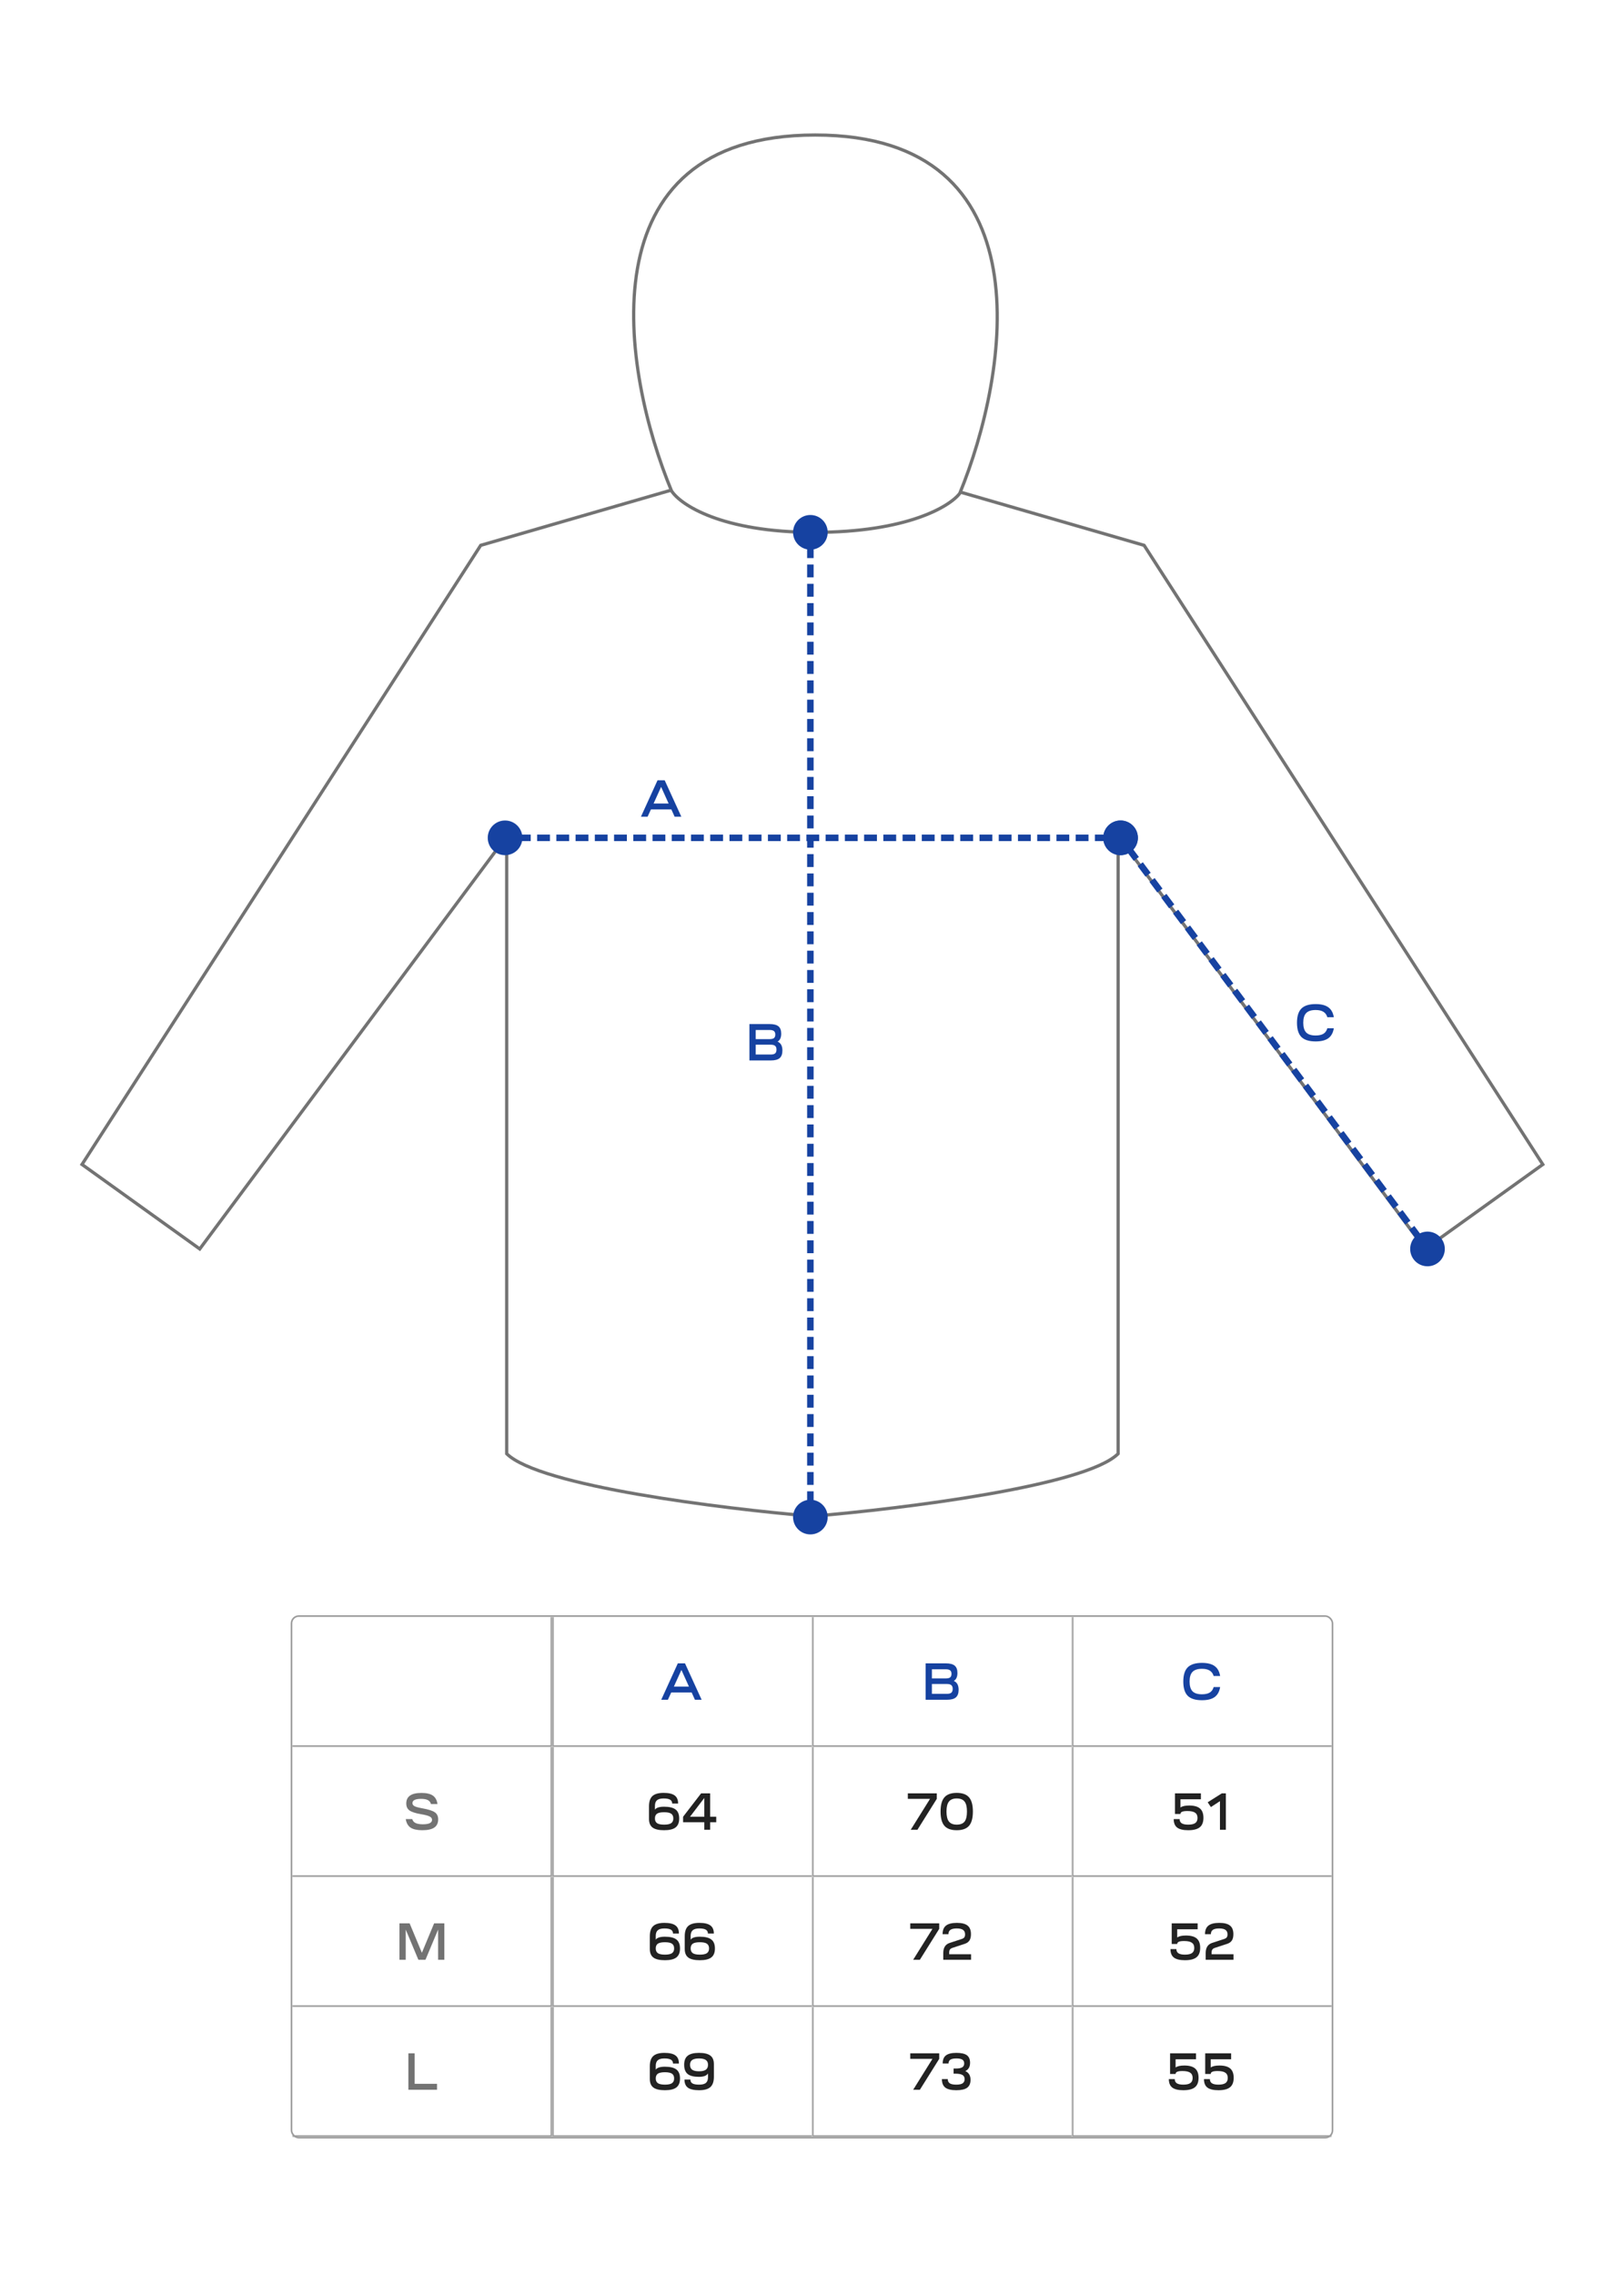<?xml version="1.0" encoding="UTF-8"?> <svg xmlns="http://www.w3.org/2000/svg" width="1000" height="1400" viewBox="0 0 1000 1400" fill="none"><rect width="1000" height="1400" fill="white"></rect><rect x="179.5" y="994.5" width="641" height="321" rx="4.5" stroke="#9D9D9D"></rect><mask id="path-2-inside-1_1486_1249" fill="white"><path d="M180 995H340V1075H180V995Z"></path></mask><path d="M340 1075V1076H341V1075H340ZM340 995H339V1075H340H341V995H340ZM340 1075V1074H180V1075V1076H340V1075Z" fill="#9D9D9D" mask="url(#path-2-inside-1_1486_1249)"></path><mask id="path-4-inside-2_1486_1249" fill="white"><path d="M340 995H500V1075H340V995Z"></path></mask><path d="M340 1075H339V1076H340V1075ZM500 1075V1074H340V1075V1076H500V1075ZM340 1075H341V995H340H339V1075H340Z" fill="#9D9D9D" mask="url(#path-4-inside-2_1486_1249)"></path><path d="M407.172 1046L417.38 1023.6H421.796L432.036 1046H427.908L425.892 1041.52H413.316L411.268 1046H407.172ZM419.588 1027.66L414.948 1037.9H424.228L419.588 1027.66Z" fill="#1642A1"></path><mask id="path-7-inside-3_1486_1249" fill="white"><path d="M500 995H660V1075H500V995Z"></path></mask><path d="M500 1075H499V1076H500V1075ZM660 1075V1074H500V1075V1076H660V1075ZM500 1075H501V995H500H499V1075H500Z" fill="#9D9D9D" mask="url(#path-7-inside-3_1486_1249)"></path><path d="M569.964 1046V1023.6H582.412C584.908 1023.6 586.721 1024.07 587.852 1025.01C588.983 1025.95 589.548 1027.45 589.548 1029.52C589.548 1031.91 588.801 1033.54 587.308 1034.42C589.292 1035.25 590.284 1037.06 590.284 1039.86C590.284 1042.01 589.719 1043.58 588.588 1044.56C587.457 1045.52 585.644 1046 583.148 1046H569.964ZM573.836 1042.35H583.148C584.364 1042.35 585.249 1042.12 585.804 1041.65C586.359 1041.16 586.636 1040.38 586.636 1039.31C586.636 1038.27 586.359 1037.51 585.804 1037.04C585.249 1036.55 584.364 1036.3 583.148 1036.3H573.836V1042.35ZM573.836 1032.88H582.284C583.607 1032.88 584.535 1032.67 585.068 1032.24C585.623 1031.79 585.9 1031.07 585.9 1030.06C585.9 1029.08 585.623 1028.37 585.068 1027.92C584.513 1027.47 583.628 1027.25 582.412 1027.25H573.836V1032.88Z" fill="#1642A1"></path><mask id="path-10-inside-4_1486_1249" fill="white"><path d="M660 995H820V1075H660V995Z"></path></mask><path d="M660 1075H659V1076H660V1075ZM820 1075V1074H660V1075V1076H820V1075ZM660 1075H661V995H660H659V1075H660Z" fill="#9D9D9D" mask="url(#path-10-inside-4_1486_1249)"></path><path d="M731.352 1043.57C729.539 1041.73 728.632 1038.81 728.632 1034.8C728.632 1030.79 729.539 1027.88 731.352 1026.06C733.187 1024.23 736.109 1023.31 740.12 1023.31C743.512 1023.31 746.104 1023.96 747.896 1025.26C749.709 1026.54 750.851 1028.58 751.32 1031.38H747.32C746.872 1029.86 746.061 1028.75 744.888 1028.05C743.736 1027.32 742.147 1026.96 740.12 1026.96C737.453 1026.96 735.512 1027.59 734.296 1028.85C733.101 1030.09 732.504 1032.07 732.504 1034.8C732.504 1037.53 733.101 1039.53 734.296 1040.78C735.512 1042.02 737.453 1042.64 740.12 1042.64C742.147 1042.64 743.747 1042.29 744.92 1041.58C746.093 1040.86 746.893 1039.73 747.32 1038.19H751.32C750.851 1041.01 749.709 1043.07 747.896 1044.37C746.104 1045.65 743.512 1046.29 740.12 1046.29C736.109 1046.29 733.187 1045.38 731.352 1043.57Z" fill="#1642A1"></path><mask id="path-13-inside-5_1486_1249" fill="white"><path d="M180 1075H340V1155H180V1075Z"></path></mask><path d="M340 1155V1156H341V1155H340ZM340 1075H339V1155H340H341V1075H340ZM340 1155V1154H180V1155V1156H340V1155Z" fill="#9D9D9D" mask="url(#path-13-inside-5_1486_1249)"></path><path d="M249.844 1119.44H253.844C254.164 1120.55 254.847 1121.36 255.892 1121.87C256.937 1122.38 258.441 1122.64 260.404 1122.64C264.159 1122.64 266.036 1121.72 266.036 1119.89C266.036 1119.01 265.545 1118.33 264.564 1117.84C263.583 1117.33 261.876 1116.87 259.444 1116.46C255.924 1115.87 253.492 1115.09 252.148 1114.13C250.825 1113.17 250.164 1111.74 250.164 1109.84C250.164 1107.66 250.932 1106.04 252.468 1104.98C254.004 1103.89 256.361 1103.34 259.54 1103.34C262.612 1103.34 264.927 1103.88 266.484 1104.94C268.063 1106.01 269.033 1107.76 269.396 1110.19H265.364C265.087 1109.08 264.457 1108.27 263.476 1107.76C262.516 1107.25 261.119 1106.99 259.284 1106.99C255.743 1106.99 253.972 1107.87 253.972 1109.62C253.972 1110.43 254.42 1111.07 255.316 1111.54C256.212 1111.98 257.812 1112.41 260.116 1112.82C263.807 1113.48 266.345 1114.29 267.732 1115.25C269.119 1116.21 269.812 1117.66 269.812 1119.6C269.812 1121.86 269.012 1123.55 267.412 1124.66C265.812 1125.74 263.348 1126.29 260.02 1126.29C256.841 1126.29 254.441 1125.75 252.82 1124.69C251.22 1123.6 250.228 1121.85 249.844 1119.44Z" fill="#737373"></path><mask id="path-16-inside-6_1486_1249" fill="white"><path d="M340 1075H500V1155H340V1075Z"></path></mask><path d="M340 1155H339V1156H340V1155ZM500 1155V1154H340V1155V1156H500V1155ZM340 1155H341V1075H340H339V1155H340Z" fill="#9D9D9D" mask="url(#path-16-inside-6_1486_1249)"></path><path d="M399.632 1119.38V1111.54C399.632 1108.66 400.336 1106.57 401.744 1105.26C403.173 1103.96 405.456 1103.31 408.592 1103.31C411.728 1103.31 414 1103.83 415.408 1104.88C416.837 1105.9 417.552 1107.57 417.552 1109.87H413.904C413.904 1108.78 413.477 1107.99 412.624 1107.5C411.792 1106.99 410.448 1106.74 408.592 1106.74C406.736 1106.74 405.381 1107.11 404.528 1107.86C403.696 1108.58 403.28 1109.75 403.28 1111.38V1113.62C404.133 1112.42 406.011 1111.82 408.912 1111.82C412.176 1111.82 414.544 1112.4 416.016 1113.55C417.488 1114.68 418.224 1116.52 418.224 1119.06C418.224 1121.57 417.488 1123.41 416.016 1124.56C414.544 1125.71 412.187 1126.29 408.944 1126.29C405.68 1126.29 403.312 1125.74 401.84 1124.66C400.368 1123.55 399.632 1121.79 399.632 1119.38ZM403.28 1119.06C403.28 1120.38 403.728 1121.35 404.624 1121.97C405.52 1122.57 406.96 1122.86 408.944 1122.86C410.928 1122.86 412.368 1122.57 413.264 1121.97C414.16 1121.35 414.608 1120.38 414.608 1119.06C414.608 1117.69 414.16 1116.71 413.264 1116.11C412.368 1115.51 410.928 1115.22 408.944 1115.22C406.939 1115.22 405.488 1115.51 404.592 1116.11C403.717 1116.71 403.28 1117.69 403.28 1119.06ZM441.036 1121.39H437.292V1126H433.676V1121.39H420.62V1118L431.724 1103.6H437.292V1118H441.036V1121.39ZM424.876 1118H433.676V1106.45L424.876 1118Z" fill="#222222"></path><mask id="path-19-inside-7_1486_1249" fill="white"><path d="M500 1075H660V1155H500V1075Z"></path></mask><path d="M500 1155H499V1156H500V1155ZM660 1155V1154H500V1155V1156H660V1155ZM500 1155H501V1075H500H499V1155H500Z" fill="#9D9D9D" mask="url(#path-19-inside-7_1486_1249)"></path><path d="M559.012 1106.99V1103.6H576.836V1106.99L564.932 1126H560.804L572.676 1106.99H559.012ZM581.531 1106.06C583.11 1104.23 585.638 1103.31 589.115 1103.31C592.593 1103.31 595.121 1104.23 596.699 1106.06C598.278 1107.88 599.067 1110.79 599.067 1114.8C599.067 1118.81 598.278 1121.73 596.699 1123.57C595.121 1125.38 592.593 1126.29 589.115 1126.29C585.638 1126.29 583.11 1125.38 581.531 1123.57C579.953 1121.73 579.163 1118.81 579.163 1114.8C579.163 1110.79 579.953 1107.88 581.531 1106.06ZM584.315 1108.66C583.313 1109.94 582.811 1111.98 582.811 1114.8C582.811 1117.62 583.313 1119.66 584.315 1120.94C585.339 1122.22 586.939 1122.86 589.115 1122.86C591.355 1122.86 592.966 1122.23 593.947 1120.98C594.929 1119.7 595.419 1117.64 595.419 1114.8C595.419 1111.96 594.929 1109.91 593.947 1108.66C592.966 1107.38 591.355 1106.74 589.115 1106.74C586.939 1106.74 585.339 1107.38 584.315 1108.66Z" fill="#222222"></path><mask id="path-22-inside-8_1486_1249" fill="white"><path d="M660 1075H820V1155H660V1075Z"></path></mask><path d="M660 1155H659V1156H660V1155ZM820 1155V1154H660V1155V1156H820V1155ZM660 1155H661V1075H660H659V1155H660Z" fill="#9D9D9D" mask="url(#path-22-inside-8_1486_1249)"></path><path d="M722.728 1119.44H726.376C726.376 1120.61 726.803 1121.48 727.656 1122.03C728.531 1122.59 729.864 1122.86 731.656 1122.86C733.64 1122.86 735.091 1122.53 736.008 1121.87C736.925 1121.21 737.384 1120.17 737.384 1118.74C737.384 1117.24 736.883 1116.17 735.88 1115.5C734.899 1114.82 733.299 1114.48 731.08 1114.48C729.629 1114.48 728.563 1114.63 727.88 1114.93C727.219 1115.21 726.888 1115.66 726.888 1116.3H723.496V1103.6H739.464V1107.25H726.888V1112.3C727.976 1111.49 729.768 1111.09 732.264 1111.09C735.272 1111.09 737.48 1111.7 738.888 1112.91C740.317 1114.13 741.032 1116.04 741.032 1118.64C741.032 1121.31 740.285 1123.25 738.792 1124.46C737.299 1125.68 734.92 1126.29 731.656 1126.29C728.541 1126.29 726.269 1125.74 724.84 1124.66C723.432 1123.57 722.728 1121.83 722.728 1119.44ZM743.649 1109.1L752.353 1103.6H754.849V1126H751.201V1108.4L745.633 1112.05L743.649 1109.1Z" fill="#222222"></path><mask id="path-25-inside-9_1486_1249" fill="white"><path d="M180 1155H340V1235H180V1155Z"></path></mask><path d="M340 1235V1236H341V1235H340ZM340 1155H339V1235H340H341V1155H340ZM340 1235V1234H180V1235V1236H340V1235Z" fill="#9D9D9D" mask="url(#path-25-inside-9_1486_1249)"></path><path d="M245.964 1206V1183.6H252.236L259.788 1201.71L267.308 1183.6H273.612V1206H269.772V1187.44L261.996 1206H257.612L249.836 1187.44V1206H245.964Z" fill="#737373"></path><mask id="path-28-inside-10_1486_1249" fill="white"><path d="M340 1155H500V1235H340V1155Z"></path></mask><path d="M340 1235H339V1236H340V1235ZM500 1235V1234H340V1235V1236H500V1235ZM340 1235H341V1155H340H339V1235H340Z" fill="#9D9D9D" mask="url(#path-28-inside-10_1486_1249)"></path><path d="M400.132 1199.38V1191.54C400.132 1188.66 400.836 1186.57 402.244 1185.26C403.673 1183.96 405.956 1183.31 409.092 1183.31C412.228 1183.31 414.5 1183.83 415.908 1184.88C417.337 1185.9 418.052 1187.57 418.052 1189.87H414.404C414.404 1188.78 413.977 1187.99 413.124 1187.5C412.292 1186.99 410.948 1186.74 409.092 1186.74C407.236 1186.74 405.881 1187.11 405.028 1187.86C404.196 1188.58 403.78 1189.75 403.78 1191.38V1193.62C404.633 1192.42 406.511 1191.82 409.412 1191.82C412.676 1191.82 415.044 1192.4 416.516 1193.55C417.988 1194.68 418.724 1196.52 418.724 1199.06C418.724 1201.57 417.988 1203.41 416.516 1204.56C415.044 1205.71 412.687 1206.29 409.444 1206.29C406.18 1206.29 403.812 1205.74 402.34 1204.66C400.868 1203.55 400.132 1201.79 400.132 1199.38ZM403.78 1199.06C403.78 1200.38 404.228 1201.35 405.124 1201.97C406.02 1202.57 407.46 1202.86 409.444 1202.86C411.428 1202.86 412.868 1202.57 413.764 1201.97C414.66 1201.35 415.108 1200.38 415.108 1199.06C415.108 1197.69 414.66 1196.71 413.764 1196.11C412.868 1195.51 411.428 1195.22 409.444 1195.22C407.439 1195.22 405.988 1195.51 405.092 1196.11C404.217 1196.71 403.78 1197.69 403.78 1199.06ZM421.632 1199.38V1191.54C421.632 1188.66 422.336 1186.57 423.744 1185.26C425.173 1183.96 427.456 1183.31 430.592 1183.31C433.728 1183.31 436 1183.83 437.408 1184.88C438.837 1185.9 439.552 1187.57 439.552 1189.87H435.904C435.904 1188.78 435.477 1187.99 434.624 1187.5C433.792 1186.99 432.448 1186.74 430.592 1186.74C428.736 1186.74 427.381 1187.11 426.528 1187.86C425.696 1188.58 425.28 1189.75 425.28 1191.38V1193.62C426.133 1192.42 428.011 1191.82 430.912 1191.82C434.176 1191.82 436.544 1192.4 438.016 1193.55C439.488 1194.68 440.224 1196.52 440.224 1199.06C440.224 1201.57 439.488 1203.41 438.016 1204.56C436.544 1205.71 434.187 1206.29 430.944 1206.29C427.68 1206.29 425.312 1205.74 423.84 1204.66C422.368 1203.55 421.632 1201.79 421.632 1199.38ZM425.28 1199.06C425.28 1200.38 425.728 1201.35 426.624 1201.97C427.52 1202.57 428.96 1202.86 430.944 1202.86C432.928 1202.86 434.368 1202.57 435.264 1201.97C436.16 1201.35 436.608 1200.38 436.608 1199.06C436.608 1197.69 436.16 1196.71 435.264 1196.11C434.368 1195.51 432.928 1195.22 430.944 1195.22C428.939 1195.22 427.488 1195.51 426.592 1196.11C425.717 1196.71 425.28 1197.69 425.28 1199.06Z" fill="#222222"></path><mask id="path-31-inside-11_1486_1249" fill="white"><path d="M500 1155H660V1235H500V1155Z"></path></mask><path d="M500 1235H499V1236H500V1235ZM660 1235V1234H500V1235V1236H660V1235ZM500 1235H501V1155H500H499V1235H500Z" fill="#9D9D9D" mask="url(#path-31-inside-11_1486_1249)"></path><path d="M560.512 1186.99V1183.6H578.336V1186.99L566.432 1206H562.304L574.176 1186.99H560.512ZM584.023 1190.26H580.407C580.407 1187.85 581.111 1186.09 582.519 1184.98C583.927 1183.87 586.157 1183.31 589.207 1183.31C592.237 1183.31 594.434 1183.87 595.799 1184.98C597.186 1186.06 597.879 1187.83 597.879 1190.29C597.879 1191.91 597.57 1193.2 596.951 1194.16C596.333 1195.1 595.341 1195.79 593.975 1196.24L586.455 1198.7C585.751 1198.94 585.239 1199.28 584.919 1199.73C584.621 1200.15 584.471 1200.75 584.471 1201.52V1202.61H597.943V1206H580.823V1201.87C580.823 1198.57 582.157 1196.49 584.823 1195.63L592.343 1193.17C593.026 1192.93 593.517 1192.6 593.815 1192.18C594.114 1191.75 594.263 1191.15 594.263 1190.38C594.263 1189.13 593.847 1188.21 593.015 1187.63C592.205 1187.03 590.903 1186.74 589.111 1186.74C587.362 1186.74 586.071 1187.02 585.239 1187.6C584.429 1188.15 584.023 1189.04 584.023 1190.26Z" fill="#222222"></path><mask id="path-34-inside-12_1486_1249" fill="white"><path d="M660 1155H820V1235H660V1155Z"></path></mask><path d="M660 1235H659V1236H660V1235ZM820 1235V1234H660V1235V1236H820V1235ZM660 1235H661V1155H660H659V1235H660Z" fill="#9D9D9D" mask="url(#path-34-inside-12_1486_1249)"></path><path d="M720.728 1199.44H724.376C724.376 1200.61 724.803 1201.48 725.656 1202.03C726.531 1202.59 727.864 1202.86 729.656 1202.86C731.64 1202.86 733.091 1202.53 734.008 1201.87C734.925 1201.21 735.384 1200.17 735.384 1198.74C735.384 1197.24 734.883 1196.17 733.88 1195.5C732.899 1194.82 731.299 1194.48 729.08 1194.48C727.629 1194.48 726.563 1194.63 725.88 1194.93C725.219 1195.21 724.888 1195.66 724.888 1196.3H721.496V1183.6H737.464V1187.25H724.888V1192.3C725.976 1191.49 727.768 1191.09 730.264 1191.09C733.272 1191.09 735.48 1191.7 736.888 1192.91C738.317 1194.13 739.032 1196.04 739.032 1198.64C739.032 1201.31 738.285 1203.25 736.792 1204.46C735.299 1205.68 732.92 1206.29 729.656 1206.29C726.541 1206.29 724.269 1205.74 722.84 1204.66C721.432 1203.57 720.728 1201.83 720.728 1199.44ZM745.617 1190.26H742.001C742.001 1187.85 742.705 1186.09 744.113 1184.98C745.521 1183.87 747.75 1183.31 750.801 1183.31C753.83 1183.31 756.028 1183.87 757.393 1184.98C758.78 1186.06 759.473 1187.83 759.473 1190.29C759.473 1191.91 759.164 1193.2 758.545 1194.16C757.926 1195.1 756.934 1195.79 755.569 1196.24L748.049 1198.7C747.345 1198.94 746.833 1199.28 746.513 1199.73C746.214 1200.15 746.065 1200.75 746.065 1201.52V1202.61H759.537V1206H742.417V1201.87C742.417 1198.57 743.75 1196.49 746.417 1195.63L753.937 1193.17C754.62 1192.93 755.11 1192.6 755.409 1192.18C755.708 1191.75 755.857 1191.15 755.857 1190.38C755.857 1189.13 755.441 1188.21 754.609 1187.63C753.798 1187.03 752.497 1186.74 750.705 1186.74C748.956 1186.74 747.665 1187.02 746.833 1187.6C746.022 1188.15 745.617 1189.04 745.617 1190.26Z" fill="#222222"></path><mask id="path-37-inside-13_1486_1249" fill="white"><path d="M180 1235H340V1315H180V1235Z"></path></mask><path d="M340 1315V1316H341V1315H340ZM340 1235H339V1315H340H341V1235H340ZM340 1315V1314H180V1315V1316H340V1315Z" fill="#9D9D9D" mask="url(#path-37-inside-13_1486_1249)"></path><path d="M251.464 1286V1263.6H255.336V1282.35H269.096V1286H251.464Z" fill="#737373"></path><mask id="path-40-inside-14_1486_1249" fill="white"><path d="M340 1235H500V1315H340V1235Z"></path></mask><path d="M340 1315H339V1316H340V1315ZM500 1315V1314H340V1315V1316H500V1315ZM340 1315H341V1235H340H339V1315H340Z" fill="#9D9D9D" mask="url(#path-40-inside-14_1486_1249)"></path><path d="M400.132 1279.38V1271.54C400.132 1268.66 400.836 1266.57 402.244 1265.26C403.673 1263.96 405.956 1263.31 409.092 1263.31C412.228 1263.31 414.5 1263.83 415.908 1264.88C417.337 1265.9 418.052 1267.57 418.052 1269.87H414.404C414.404 1268.78 413.977 1267.99 413.124 1267.5C412.292 1266.99 410.948 1266.74 409.092 1266.74C407.236 1266.74 405.881 1267.11 405.028 1267.86C404.196 1268.58 403.78 1269.75 403.78 1271.38V1273.62C404.633 1272.42 406.511 1271.82 409.412 1271.82C412.676 1271.82 415.044 1272.4 416.516 1273.55C417.988 1274.68 418.724 1276.52 418.724 1279.06C418.724 1281.57 417.988 1283.41 416.516 1284.56C415.044 1285.71 412.687 1286.29 409.444 1286.29C406.18 1286.29 403.812 1285.74 402.34 1284.66C400.868 1283.55 400.132 1281.79 400.132 1279.38ZM403.78 1279.06C403.78 1280.38 404.228 1281.35 405.124 1281.97C406.02 1282.57 407.46 1282.86 409.444 1282.86C411.428 1282.86 412.868 1282.57 413.764 1281.97C414.66 1281.35 415.108 1280.38 415.108 1279.06C415.108 1277.69 414.66 1276.71 413.764 1276.11C412.868 1275.51 411.428 1275.22 409.444 1275.22C407.439 1275.22 405.988 1275.51 405.092 1276.11C404.217 1276.71 403.78 1277.69 403.78 1279.06ZM423.456 1265.07C424.907 1263.9 427.232 1263.31 430.432 1263.31C433.632 1263.31 435.957 1263.87 437.408 1264.98C438.859 1266.06 439.584 1267.81 439.584 1270.22V1278.06C439.584 1280.94 438.869 1283.03 437.44 1284.34C436.011 1285.64 433.707 1286.29 430.528 1286.29C427.349 1286.29 425.045 1285.78 423.616 1284.75C422.187 1283.71 421.472 1282.03 421.472 1279.73H425.12C425.12 1280.82 425.547 1281.62 426.4 1282.13C427.275 1282.62 428.651 1282.86 430.528 1282.86C432.448 1282.86 433.835 1282.5 434.688 1281.78C435.541 1281.03 435.968 1279.85 435.968 1278.22V1275.98C435.093 1277.37 433.237 1278.06 430.4 1278.06C427.2 1278.06 424.875 1277.48 423.424 1276.3C421.995 1275.11 421.28 1273.22 421.28 1270.64C421.28 1268.08 422.005 1266.22 423.456 1265.07ZM424.896 1270.64C424.896 1272.03 425.333 1273.04 426.208 1273.68C427.104 1274.32 428.512 1274.64 430.432 1274.64C432.352 1274.64 433.749 1274.32 434.624 1273.68C435.52 1273.04 435.968 1272.03 435.968 1270.64C435.968 1269.3 435.52 1268.31 434.624 1267.7C433.749 1267.06 432.352 1266.74 430.432 1266.74C428.512 1266.74 427.104 1267.06 426.208 1267.7C425.333 1268.31 424.896 1269.3 424.896 1270.64Z" fill="#222222"></path><mask id="path-43-inside-15_1486_1249" fill="white"><path d="M500 1235H660V1315H500V1235Z"></path></mask><path d="M500 1315H499V1316H500V1315ZM660 1315V1314H500V1315V1316H660V1315ZM500 1315H501V1235H500H499V1315H500Z" fill="#9D9D9D" mask="url(#path-43-inside-15_1486_1249)"></path><path d="M560.512 1266.99V1263.6H578.336V1266.99L566.432 1286H562.304L574.176 1266.99H560.512ZM579.991 1279.44H583.607C583.607 1280.63 584.023 1281.51 584.855 1282.06C585.687 1282.6 587.01 1282.86 588.823 1282.86C590.615 1282.86 591.917 1282.6 592.727 1282.06C593.559 1281.51 593.975 1280.65 593.975 1279.47C593.975 1278.28 593.527 1277.42 592.631 1276.91C591.735 1276.38 590.285 1276.11 588.279 1276.11H587.191V1272.94H588.471C590.327 1272.94 591.661 1272.7 592.471 1272.21C593.303 1271.72 593.719 1270.92 593.719 1269.81C593.719 1268.72 593.335 1267.94 592.567 1267.47C591.799 1266.98 590.583 1266.74 588.919 1266.74C587.234 1266.74 586.007 1266.98 585.239 1267.47C584.471 1267.96 584.087 1268.75 584.087 1269.84H580.471C580.471 1267.56 581.133 1265.9 582.455 1264.88C583.799 1263.83 585.954 1263.31 588.919 1263.31C591.885 1263.31 594.029 1263.79 595.351 1264.75C596.674 1265.71 597.335 1267.26 597.335 1269.39C597.335 1271.91 596.354 1273.62 594.391 1274.51C596.546 1275.47 597.623 1277.26 597.623 1279.89C597.623 1282.13 596.919 1283.76 595.511 1284.78C594.125 1285.79 591.895 1286.29 588.823 1286.29C585.73 1286.29 583.479 1285.74 582.071 1284.66C580.685 1283.57 579.991 1281.83 579.991 1279.44Z" fill="#222222"></path><mask id="path-46-inside-16_1486_1249" fill="white"><path d="M660 1235H820V1315H660V1235Z"></path></mask><path d="M660 1315H659V1316H660V1315ZM820 1315V1314H660V1315V1316H820V1315ZM660 1315H661V1235H660H659V1315H660Z" fill="#9D9D9D" mask="url(#path-46-inside-16_1486_1249)"></path><path d="M719.728 1279.44H723.376C723.376 1280.61 723.803 1281.48 724.656 1282.03C725.531 1282.59 726.864 1282.86 728.656 1282.86C730.64 1282.86 732.091 1282.53 733.008 1281.87C733.925 1281.21 734.384 1280.17 734.384 1278.74C734.384 1277.24 733.883 1276.17 732.88 1275.5C731.899 1274.82 730.299 1274.48 728.08 1274.48C726.629 1274.48 725.563 1274.63 724.88 1274.93C724.219 1275.21 723.888 1275.66 723.888 1276.3H720.496V1263.6H736.464V1267.25H723.888V1272.3C724.976 1271.49 726.768 1271.09 729.264 1271.09C732.272 1271.09 734.48 1271.7 735.888 1272.91C737.317 1274.13 738.032 1276.04 738.032 1278.64C738.032 1281.31 737.285 1283.25 735.792 1284.46C734.299 1285.68 731.92 1286.29 728.656 1286.29C725.541 1286.29 723.269 1285.74 721.84 1284.66C720.432 1283.57 719.728 1281.83 719.728 1279.44ZM741.353 1279.44H745.001C745.001 1280.61 745.428 1281.48 746.281 1282.03C747.156 1282.59 748.489 1282.86 750.281 1282.86C752.265 1282.86 753.716 1282.53 754.633 1281.87C755.55 1281.21 756.009 1280.17 756.009 1278.74C756.009 1277.24 755.508 1276.17 754.505 1275.5C753.524 1274.82 751.924 1274.48 749.705 1274.48C748.254 1274.48 747.188 1274.63 746.505 1274.93C745.844 1275.21 745.513 1275.66 745.513 1276.3H742.121V1263.6H758.089V1267.25H745.513V1272.3C746.601 1271.49 748.393 1271.09 750.889 1271.09C753.897 1271.09 756.105 1271.7 757.513 1272.91C758.942 1274.13 759.657 1276.04 759.657 1278.64C759.657 1281.31 758.91 1283.25 757.417 1284.46C755.924 1285.68 753.545 1286.29 750.281 1286.29C747.166 1286.29 744.894 1285.74 743.465 1284.66C742.057 1283.57 741.353 1281.83 741.353 1279.44Z" fill="#222222"></path><path d="M394.672 502.588L404.88 480.188H409.296L419.536 502.588H415.408L413.392 498.108H400.816L398.768 502.588H394.672ZM407.088 484.252L402.448 494.492H411.728L407.088 484.252Z" fill="#1642A1"></path><path d="M461.464 652.588V630.188H473.912C476.408 630.188 478.221 630.657 479.352 631.596C480.483 632.535 481.048 634.039 481.048 636.108C481.048 638.497 480.301 640.129 478.808 641.004C480.792 641.836 481.784 643.649 481.784 646.444C481.784 648.599 481.219 650.167 480.088 651.148C478.957 652.108 477.144 652.588 474.648 652.588H461.464ZM465.336 648.94H474.648C475.864 648.94 476.749 648.705 477.304 648.236C477.859 647.745 478.136 646.967 478.136 645.9C478.136 644.855 477.859 644.097 477.304 643.628C476.749 643.137 475.864 642.892 474.648 642.892H465.336V648.94ZM465.336 639.468H473.784C475.107 639.468 476.035 639.255 476.568 638.828C477.123 638.38 477.4 637.655 477.4 636.652C477.4 635.671 477.123 634.956 476.568 634.508C476.013 634.06 475.128 633.836 473.912 633.836H465.336V639.468Z" fill="#1642A1"></path><path d="M801.352 638.156C799.539 636.321 798.632 633.399 798.632 629.388C798.632 625.377 799.539 622.465 801.352 620.652C803.187 618.817 806.109 617.9 810.12 617.9C813.512 617.9 816.104 618.551 817.896 619.852C819.709 621.132 820.851 623.169 821.32 625.964H817.32C816.872 624.449 816.061 623.34 814.888 622.636C813.736 621.911 812.147 621.548 810.12 621.548C807.453 621.548 805.512 622.177 804.296 623.436C803.101 624.673 802.504 626.657 802.504 629.388C802.504 632.119 803.101 634.113 804.296 635.372C805.512 636.609 807.453 637.228 810.12 637.228C812.147 637.228 813.747 636.876 814.92 636.172C816.093 635.447 816.893 634.316 817.32 632.78H821.32C820.851 635.596 819.709 637.655 817.896 638.956C816.104 640.236 813.512 640.876 810.12 640.876C806.109 640.876 803.187 639.969 801.352 638.156Z" fill="#1642A1"></path><path d="M296 335.588L295.722 334.627L295.362 334.731L295.159 335.046L296 335.588ZM50.5 716.588L49.659 716.046L49.144 716.846L49.917 717.4L50.5 716.588ZM429 297.088L429.762 296.441L429.343 295.947L428.722 296.127L429 297.088ZM500.25 323.588L500.248 324.588L500.252 324.588L500.25 323.588ZM571.5 297.088L571.778 296.127L571.157 295.947L570.738 296.441L571.5 297.088ZM704.5 335.588L705.341 335.046L705.138 334.731L704.778 334.627L704.5 335.588ZM950 716.588L950.583 717.4L951.356 716.846L950.841 716.046L950 716.588ZM877.5 768.588L876.698 769.185L877.284 769.973L878.083 769.4L877.5 768.588ZM688.5 514.588L689.302 513.991L687.5 511.569V514.588H688.5ZM688.5 894.588L689.207 895.295L689.5 895.002V894.588H688.5ZM500.5 933.046L500.417 932.05L499.5 932.126V933.046H500.5ZM500.5 933.088L500.417 934.084L501.5 934.174V933.088H500.5ZM500.25 933.067L500.332 932.071L500.25 932.064L500.168 932.071L500.25 933.067ZM500 933.088H499V934.174L500.083 934.084L500 933.088ZM500 933.046H501V932.126L500.083 932.05L500 933.046ZM312 894.588H311V895.002L311.293 895.295L312 894.588ZM312 514.588H313V511.569L311.198 513.991L312 514.588ZM123 768.588L122.417 769.4L123.216 769.973L123.802 769.185L123 768.588ZM296 335.588L295.159 335.046L49.659 716.046L50.5 716.588L51.341 717.13L296.841 336.13L296 335.588ZM429 297.088L428.722 296.127L295.722 334.627L296 335.588L296.278 336.548L429.278 298.048L429 297.088ZM500.25 323.588L500.252 322.588C461.484 322.513 437.053 305.028 429.762 296.441L429 297.088L428.238 297.735C435.915 306.777 460.905 324.512 500.248 324.588L500.25 323.588ZM500.25 323.588L500.252 324.588C539.595 324.512 564.585 306.777 572.262 297.735L571.5 297.088L570.738 296.441C563.447 305.028 539.016 322.513 500.248 322.588L500.25 323.588ZM571.5 297.088L571.222 298.048L704.222 336.548L704.5 335.588L704.778 334.627L571.778 296.127L571.5 297.088ZM704.5 335.588L703.659 336.13L949.159 717.13L950 716.588L950.841 716.046L705.341 335.046L704.5 335.588ZM950 716.588L949.417 715.775L876.917 767.775L877.5 768.588L878.083 769.4L950.583 717.4L950 716.588ZM877.5 768.588L878.302 767.991L689.302 513.991L688.5 514.588L687.698 515.185L876.698 769.185L877.5 768.588ZM688.5 514.588H687.5V894.588H688.5H689.5V514.588H688.5ZM688.5 894.588L687.793 893.881C685.428 896.246 681.605 898.585 676.531 900.867C671.472 903.141 665.241 905.325 658.123 907.41C643.888 911.58 626.18 915.331 607.362 918.605C569.729 925.153 527.744 929.78 500.417 932.05L500.5 933.046L500.583 934.043C527.95 931.769 569.996 927.136 607.705 920.576C626.557 917.295 644.348 913.53 658.686 909.329C665.854 907.229 672.179 905.015 677.351 902.691C682.506 900.374 686.587 897.915 689.207 895.295L688.5 894.588ZM500.5 933.088H501.5V933.046H500.5H499.5V933.088H500.5ZM500.25 933.067L500.168 934.064C500.251 934.071 500.334 934.078 500.417 934.084L500.5 933.088L500.583 932.091C500.499 932.084 500.416 932.077 500.332 932.071L500.25 933.067ZM500.25 933.067L500.168 932.071C500.084 932.077 500.001 932.084 499.917 932.091L500 933.088L500.083 934.084C500.166 934.078 500.249 934.071 500.332 934.064L500.25 933.067ZM500 933.088H501V933.046H500H499V933.088H500ZM312 894.588L311.293 895.295C313.913 897.915 317.994 900.374 323.149 902.691C328.321 905.015 334.646 907.229 341.814 909.329C356.152 913.53 373.943 917.295 392.795 920.576C430.504 927.136 472.55 931.769 499.917 934.043L500 933.046L500.083 932.05C472.756 929.78 430.771 925.153 393.138 918.605C374.32 915.331 356.612 911.58 342.377 907.41C335.259 905.325 329.028 903.141 323.969 900.867C318.895 898.585 315.072 896.246 312.707 893.881L312 894.588ZM312 514.588H311V894.588H312H313V514.588H312ZM123 768.588L123.802 769.185L312.802 515.185L312 514.588L311.198 513.991L122.198 767.991L123 768.588ZM50.5 716.588L49.917 717.4L122.417 769.4L123 768.588L123.583 767.775L51.083 715.775L50.5 716.588Z" fill="#737373"></path><path d="M700.667 515.588C700.667 509.697 695.891 504.921 690 504.921C684.109 504.921 679.333 509.697 679.333 515.588C679.333 521.479 684.109 526.255 690 526.255C695.891 526.255 700.667 521.479 700.667 515.588ZM321.667 515.588C321.667 509.697 316.891 504.921 311 504.921C305.109 504.921 300.333 509.697 300.333 515.588C300.333 521.479 305.109 526.255 311 526.255C316.891 526.255 321.667 521.479 321.667 515.588ZM690 515.588V513.588H686.052V515.588V517.588H690V515.588ZM682.104 515.588V513.588H674.208V515.588V517.588H682.104V515.588ZM670.26 515.588V513.588H662.365V515.588V517.588H670.26V515.588ZM658.417 515.588V513.588H650.521V515.588V517.588H658.417V515.588ZM646.573 515.588V513.588H638.677V515.588V517.588H646.573V515.588ZM634.729 515.588V513.588H626.833V515.588V517.588H634.729V515.588ZM622.885 515.588V513.588H614.99V515.588V517.588H622.885V515.588ZM611.042 515.588V513.588H603.146V515.588V517.588H611.042V515.588ZM599.198 515.588V513.588H591.302V515.588V517.588H599.198V515.588ZM587.354 515.588V513.588H579.458V515.588V517.588H587.354V515.588ZM575.51 515.588V513.588H567.615V515.588V517.588H575.51V515.588ZM563.667 515.588V513.588H555.771V515.588V517.588H563.667V515.588ZM551.823 515.588V513.588H543.927V515.588V517.588H551.823V515.588ZM539.979 515.588V513.588H532.083V515.588V517.588H539.979V515.588ZM528.135 515.588V513.588H520.24V515.588V517.588H528.135V515.588ZM516.292 515.588V513.588H508.396V515.588V517.588H516.292V515.588ZM504.448 515.588V513.588H496.552V515.588V517.588H504.448V515.588ZM492.604 515.588V513.588H484.708V515.588V517.588H492.604V515.588ZM480.76 515.588V513.588H472.865V515.588V517.588H480.76V515.588ZM468.917 515.588V513.588H461.021V515.588V517.588H468.917V515.588ZM457.073 515.588V513.588H449.177V515.588V517.588H457.073V515.588ZM445.229 515.588V513.588H437.333V515.588V517.588H445.229V515.588ZM433.385 515.588V513.588H425.49V515.588V517.588H433.385V515.588ZM421.542 515.588V513.588H413.646V515.588V517.588H421.542V515.588ZM409.698 515.588V513.588H401.802V515.588V517.588H409.698V515.588ZM397.854 515.588V513.588H389.958V515.588V517.588H397.854V515.588ZM386.01 515.588V513.588H378.115V515.588V517.588H386.01V515.588ZM374.167 515.588V513.588H366.271V515.588V517.588H374.167V515.588ZM362.323 515.588V513.588H354.427V515.588V517.588H362.323V515.588ZM350.479 515.588V513.588H342.583V515.588V517.588H350.479V515.588ZM338.635 515.588V513.588H330.74V515.588V517.588H338.635V515.588ZM326.792 515.588V513.588H318.896V515.588V517.588H326.792V515.588ZM314.948 515.588V513.588H311V515.588V517.588H314.948V515.588ZM700.667 515.588C700.667 509.697 695.891 504.921 690 504.921C684.109 504.921 679.333 509.697 679.333 515.588C679.333 521.479 684.109 526.255 690 526.255C695.891 526.255 700.667 521.479 700.667 515.588ZM321.667 515.588C321.667 509.697 316.891 504.921 311 504.921C305.109 504.921 300.333 509.697 300.333 515.588C300.333 521.479 305.109 526.255 311 526.255C316.891 526.255 321.667 521.479 321.667 515.588ZM690 515.588V513.588H686.052V515.588V517.588H690V515.588ZM682.104 515.588V513.588H674.208V515.588V517.588H682.104V515.588ZM670.26 515.588V513.588H662.365V515.588V517.588H670.26V515.588ZM658.417 515.588V513.588H650.521V515.588V517.588H658.417V515.588ZM646.573 515.588V513.588H638.677V515.588V517.588H646.573V515.588ZM634.729 515.588V513.588H626.833V515.588V517.588H634.729V515.588ZM622.885 515.588V513.588H614.99V515.588V517.588H622.885V515.588ZM611.042 515.588V513.588H603.146V515.588V517.588H611.042V515.588ZM599.198 515.588V513.588H591.302V515.588V517.588H599.198V515.588ZM587.354 515.588V513.588H579.458V515.588V517.588H587.354V515.588ZM575.51 515.588V513.588H567.615V515.588V517.588H575.51V515.588ZM563.667 515.588V513.588H555.771V515.588V517.588H563.667V515.588ZM551.823 515.588V513.588H543.927V515.588V517.588H551.823V515.588ZM539.979 515.588V513.588H532.083V515.588V517.588H539.979V515.588ZM528.135 515.588V513.588H520.24V515.588V517.588H528.135V515.588ZM516.292 515.588V513.588H508.396V515.588V517.588H516.292V515.588ZM504.448 515.588V513.588H496.552V515.588V517.588H504.448V515.588ZM492.604 515.588V513.588H484.708V515.588V517.588H492.604V515.588ZM480.76 515.588V513.588H472.865V515.588V517.588H480.76V515.588ZM468.917 515.588V513.588H461.021V515.588V517.588H468.917V515.588ZM457.073 515.588V513.588H449.177V515.588V517.588H457.073V515.588ZM445.229 515.588V513.588H437.333V515.588V517.588H445.229V515.588ZM433.385 515.588V513.588H425.49V515.588V517.588H433.385V515.588ZM421.542 515.588V513.588H413.646V515.588V517.588H421.542V515.588ZM409.698 515.588V513.588H401.802V515.588V517.588H409.698V515.588ZM397.854 515.588V513.588H389.958V515.588V517.588H397.854V515.588ZM386.01 515.588V513.588H378.115V515.588V517.588H386.01V515.588ZM374.167 515.588V513.588H366.271V515.588V517.588H374.167V515.588ZM362.323 515.588V513.588H354.427V515.588V517.588H362.323V515.588ZM350.479 515.588V513.588H342.583V515.588V517.588H350.479V515.588ZM338.635 515.588V513.588H330.74V515.588V517.588H338.635V515.588ZM326.792 515.588V513.588H318.896V515.588V517.588H326.792V515.588ZM314.948 515.588V513.588H311V515.588V517.588H314.948V515.588Z" fill="#1642A1"></path><path d="M683.616 507.042C678.897 510.568 677.929 517.252 681.455 521.972C684.98 526.691 691.664 527.659 696.384 524.133C701.103 520.608 702.071 513.924 698.545 509.204C695.02 504.485 688.336 503.517 683.616 507.042ZM872.616 760.042C867.897 763.568 866.929 770.252 870.455 774.972C873.98 779.691 880.664 780.659 885.384 777.133C890.103 773.608 891.071 766.924 887.545 762.204C884.02 757.485 877.336 756.517 872.616 760.042ZM690 515.588L688.398 516.785L690.821 520.028L692.423 518.831L694.025 517.635L691.602 514.391L690 515.588ZM694.846 522.075L693.244 523.272L698.09 529.759L699.692 528.562L701.295 527.365L696.448 520.878L694.846 522.075ZM702.115 531.806L700.513 533.003L705.359 539.49L706.962 538.293L708.564 537.096L703.718 530.609L702.115 531.806ZM709.385 541.537L707.782 542.734L712.628 549.221L714.231 548.024L715.833 546.827L710.987 540.34L709.385 541.537ZM716.654 551.267L715.052 552.464L719.898 558.952L721.5 557.755L723.102 556.558L718.256 550.07L716.654 551.267ZM723.923 560.998L722.321 562.195L727.167 568.682L728.769 567.485L730.372 566.288L725.525 559.801L723.923 560.998ZM731.192 570.729L729.59 571.926L734.436 578.413L736.038 577.216L737.641 576.019L732.795 569.532L731.192 570.729ZM738.462 580.46L736.859 581.657L741.705 588.144L743.308 586.947L744.91 585.75L740.064 579.263L738.462 580.46ZM745.731 590.19L744.128 591.387L748.975 597.875L750.577 596.678L752.179 595.481L747.333 588.993L745.731 590.19ZM753 599.921L751.398 601.118L756.244 607.605L757.846 606.408L759.448 605.211L754.602 598.724L753 599.921ZM760.269 609.652L758.667 610.849L763.513 617.336L765.115 616.139L766.718 614.942L761.872 608.455L760.269 609.652ZM767.538 619.383L765.936 620.58L770.782 627.067L772.385 625.87L773.987 624.673L769.141 618.186L767.538 619.383ZM774.808 629.114L773.205 630.311L778.052 636.798L779.654 635.601L781.256 634.404L776.41 627.917L774.808 629.114ZM782.077 638.844L780.475 640.041L785.321 646.528L786.923 645.332L788.525 644.135L783.679 637.647L782.077 638.844ZM789.346 648.575L787.744 649.772L792.59 656.259L794.192 655.062L795.795 653.865L790.948 647.378L789.346 648.575ZM796.615 658.306L795.013 659.503L799.859 665.99L801.462 664.793L803.064 663.596L798.218 657.109L796.615 658.306ZM803.885 668.037L802.282 669.234L807.129 675.721L808.731 674.524L810.333 673.327L805.487 666.84L803.885 668.037ZM811.154 677.767L809.552 678.964L814.398 685.452L816 684.255L817.602 683.058L812.756 676.57L811.154 677.767ZM818.423 687.498L816.821 688.695L821.667 695.182L823.269 693.985L824.872 692.788L820.025 686.301L818.423 687.498ZM825.692 697.229L824.09 698.426L828.936 704.913L830.538 703.716L832.141 702.519L827.295 696.032L825.692 697.229ZM832.962 706.96L831.359 708.157L836.205 714.644L837.808 713.447L839.41 712.25L834.564 705.763L832.962 706.96ZM840.231 716.69L838.629 717.887L843.475 724.375L845.077 723.178L846.679 721.981L841.833 715.494L840.231 716.69ZM847.5 726.421L845.898 727.618L850.744 734.105L852.346 732.908L853.948 731.711L849.102 725.224L847.5 726.421ZM854.769 736.152L853.167 737.349L858.013 743.836L859.615 742.639L861.218 741.442L856.372 734.955L854.769 736.152ZM862.039 745.883L860.436 747.08L865.282 753.567L866.885 752.37L868.487 751.173L863.641 744.686L862.039 745.883ZM869.308 755.614L867.705 756.811L872.552 763.298L874.154 762.101L875.756 760.904L870.91 754.417L869.308 755.614ZM876.577 765.344L874.975 766.541L877.398 769.785L879 768.588L880.602 767.391L878.179 764.147L876.577 765.344ZM683.616 507.042C678.897 510.568 677.929 517.252 681.455 521.972C684.98 526.691 691.664 527.659 696.384 524.133C701.103 520.608 702.071 513.924 698.545 509.204C695.02 504.485 688.336 503.517 683.616 507.042ZM872.616 760.042C867.897 763.568 866.929 770.252 870.455 774.972C873.98 779.691 880.664 780.659 885.384 777.133C890.103 773.608 891.071 766.924 887.545 762.204C884.02 757.485 877.336 756.517 872.616 760.042ZM690 515.588L688.398 516.785L690.821 520.028L692.423 518.831L694.025 517.635L691.602 514.391L690 515.588ZM694.846 522.075L693.244 523.272L698.09 529.759L699.692 528.562L701.295 527.365L696.448 520.878L694.846 522.075ZM702.115 531.806L700.513 533.003L705.359 539.49L706.962 538.293L708.564 537.096L703.718 530.609L702.115 531.806ZM709.385 541.537L707.782 542.734L712.628 549.221L714.231 548.024L715.833 546.827L710.987 540.34L709.385 541.537ZM716.654 551.267L715.052 552.464L719.898 558.952L721.5 557.755L723.102 556.558L718.256 550.07L716.654 551.267ZM723.923 560.998L722.321 562.195L727.167 568.682L728.769 567.485L730.372 566.288L725.525 559.801L723.923 560.998ZM731.192 570.729L729.59 571.926L734.436 578.413L736.038 577.216L737.641 576.019L732.795 569.532L731.192 570.729ZM738.462 580.46L736.859 581.657L741.705 588.144L743.308 586.947L744.91 585.75L740.064 579.263L738.462 580.46ZM745.731 590.19L744.128 591.387L748.975 597.875L750.577 596.678L752.179 595.481L747.333 588.993L745.731 590.19ZM753 599.921L751.398 601.118L756.244 607.605L757.846 606.408L759.448 605.211L754.602 598.724L753 599.921ZM760.269 609.652L758.667 610.849L763.513 617.336L765.115 616.139L766.718 614.942L761.872 608.455L760.269 609.652ZM767.538 619.383L765.936 620.58L770.782 627.067L772.385 625.87L773.987 624.673L769.141 618.186L767.538 619.383ZM774.808 629.114L773.205 630.311L778.052 636.798L779.654 635.601L781.256 634.404L776.41 627.917L774.808 629.114ZM782.077 638.844L780.475 640.041L785.321 646.528L786.923 645.332L788.525 644.135L783.679 637.647L782.077 638.844ZM789.346 648.575L787.744 649.772L792.59 656.259L794.192 655.062L795.795 653.865L790.948 647.378L789.346 648.575ZM796.615 658.306L795.013 659.503L799.859 665.99L801.462 664.793L803.064 663.596L798.218 657.109L796.615 658.306ZM803.885 668.037L802.282 669.234L807.129 675.721L808.731 674.524L810.333 673.327L805.487 666.84L803.885 668.037ZM811.154 677.767L809.552 678.964L814.398 685.452L816 684.255L817.602 683.058L812.756 676.57L811.154 677.767ZM818.423 687.498L816.821 688.695L821.667 695.182L823.269 693.985L824.872 692.788L820.025 686.301L818.423 687.498ZM825.692 697.229L824.09 698.426L828.936 704.913L830.538 703.716L832.141 702.519L827.295 696.032L825.692 697.229ZM832.962 706.96L831.359 708.157L836.205 714.644L837.808 713.447L839.41 712.25L834.564 705.763L832.962 706.96ZM840.231 716.69L838.629 717.887L843.475 724.375L845.077 723.178L846.679 721.981L841.833 715.494L840.231 716.69ZM847.5 726.421L845.898 727.618L850.744 734.105L852.346 732.908L853.948 731.711L849.102 725.224L847.5 726.421ZM854.769 736.152L853.167 737.349L858.013 743.836L859.615 742.639L861.218 741.442L856.372 734.955L854.769 736.152ZM862.039 745.883L860.436 747.08L865.282 753.567L866.885 752.37L868.487 751.173L863.641 744.686L862.039 745.883ZM869.308 755.614L867.705 756.811L872.552 763.298L874.154 762.101L875.756 760.904L870.91 754.417L869.308 755.614ZM876.577 765.344L874.975 766.541L877.398 769.785L879 768.588L880.602 767.391L878.179 764.147L876.577 765.344Z" fill="#1642A1"></path><path d="M502 83.088C358.4 83.088 383.167 229.088 413.5 302.088C419 310.588 444.3 327.588 501.5 327.588C558.7 327.588 585 311.588 591 303.588C621.167 230.088 645.6 83.088 502 83.088Z" fill="white" stroke="#737373" stroke-width="2"></path><path d="M499 316.921C493.109 316.921 488.333 321.697 488.333 327.588C488.333 333.479 493.109 338.255 499 338.255C504.891 338.255 509.667 333.479 509.667 327.588C509.667 321.697 504.891 316.921 499 316.921ZM499 922.921C493.109 922.921 488.333 927.697 488.333 933.588C488.333 939.479 493.109 944.255 499 944.255C504.891 944.255 509.667 939.479 509.667 933.588C509.667 927.697 504.891 922.921 499 922.921ZM499 327.588L497 327.588L497 331.549L499 331.549L501 331.549L501 327.588L499 327.588ZM499 335.509L497 335.509L497 343.431L499 343.431L501 343.431L501 335.509L499 335.509ZM499 347.392L497 347.392L497 355.313L499 355.313L501 355.313L501 347.392L499 347.392ZM499 359.274L497 359.274L497 367.196L499 367.196L501 367.196L501 359.274L499 359.274ZM499 371.157L497 371.157L497 379.078L499 379.078L501 379.078L501 371.157L499 371.157ZM499 383.039L497 383.039L497 390.96L499 390.96L501 390.96L501 383.039L499 383.039ZM499 394.921L497 394.921L497 402.843L499 402.843L501 402.843L501 394.921L499 394.921ZM499 406.804L497 406.804L497 414.725L499 414.725L501 414.725L501 406.804L499 406.804ZM499 418.686L497 418.686L497 426.608L499 426.608L501 426.608L501 418.686L499 418.686ZM499 430.568L497 430.568L497 438.49L499 438.49L501 438.49L501 430.568L499 430.568ZM499 442.451L497 442.451L497 450.372L499 450.372L501 450.372L501 442.451L499 442.451ZM499 454.333L497 454.333L497 462.255L499 462.255L501 462.255L501 454.333L499 454.333ZM499 466.215L497 466.215L497 474.137L499 474.137L501 474.137L501 466.215L499 466.215ZM499 478.098L497 478.098L497 486.019L499 486.019L501 486.019L501 478.098L499 478.098ZM499 489.98L497 489.98L497 497.902L499 497.902L501 497.902L501 489.98L499 489.98ZM499 501.862L497 501.862L497 509.784L499 509.784L501 509.784L501 501.862L499 501.862ZM499 513.745L497 513.745L497 521.666L499 521.666L501 521.666L501 513.745L499 513.745ZM499 525.627L497 525.627L497 533.549L499 533.549L501 533.549L501 525.627L499 525.627ZM499 537.509L497 537.509L497 545.431L499 545.431L501 545.431L501 537.509L499 537.509ZM499 549.392L497 549.392L497 557.313L499 557.313L501 557.313L501 549.392L499 549.392ZM499 561.274L497 561.274L497 569.196L499 569.196L501 569.196L501 561.274L499 561.274ZM499 573.157L497 573.157L497 581.078L499 581.078L501 581.078L501 573.157L499 573.157ZM499 585.039L497 585.039L497 592.96L499 592.96L501 592.96L501 585.039L499 585.039ZM499 596.921L497 596.921L497 604.843L499 604.843L501 604.843L501 596.921L499 596.921ZM499 608.804L497 608.804L497 616.725L499 616.725L501 616.725L501 608.804L499 608.804ZM499 620.686L497 620.686L497 628.608L499 628.608L501 628.608L501 620.686L499 620.686ZM499 632.568L497 632.568L497 640.49L499 640.49L501 640.49L501 632.568L499 632.568ZM499 644.451L497 644.451L497 652.372L499 652.372L501 652.372L501 644.451L499 644.451ZM499 656.333L497 656.333L497 664.255L499 664.255L501 664.255L501 656.333L499 656.333ZM499 668.215L497 668.215L497 676.137L499 676.137L501 676.137L501 668.215L499 668.215ZM499 680.098L497 680.098L497 688.019L499 688.019L501 688.019L501 680.098L499 680.098ZM499 691.98L497 691.98L497 699.902L499 699.902L501 699.902L501 691.98L499 691.98ZM499 703.862L497 703.862L497 711.784L499 711.784L501 711.784L501 703.862L499 703.862ZM499 715.745L497 715.745L497 723.666L499 723.666L501 723.666L501 715.745L499 715.745ZM499 727.627L497 727.627L497 735.549L499 735.549L501 735.549L501 727.627L499 727.627ZM499 739.51L497 739.51L497 747.431L499 747.431L501 747.431L501 739.51L499 739.51ZM499 751.392L497 751.392L497 759.313L499 759.313L501 759.313L501 751.392L499 751.392ZM499 763.274L497 763.274L497 771.196L499 771.196L501 771.196L501 763.274L499 763.274ZM499 775.157L497 775.157L497 783.078L499 783.078L501 783.078L501 775.157L499 775.157ZM499 787.039L497 787.039L497 794.96L499 794.96L501 794.96L501 787.039L499 787.039ZM499 798.921L497 798.921L497 806.843L499 806.843L501 806.843L501 798.921L499 798.921ZM499 810.804L497 810.804L497 818.725L499 818.725L501 818.725L501 810.804L499 810.804ZM499 822.686L497 822.686L497 830.608L499 830.608L501 830.608L501 822.686L499 822.686ZM499 834.568L497 834.568L497 842.49L499 842.49L501 842.49L501 834.568L499 834.568ZM499 846.451L497 846.451L497 854.372L499 854.372L501 854.372L501 846.451L499 846.451ZM499 858.333L497 858.333L497 866.255L499 866.255L501 866.255L501 858.333L499 858.333ZM499 870.215L497 870.215L497 878.137L499 878.137L501 878.137L501 870.215L499 870.215ZM499 882.098L497 882.098L497 890.019L499 890.019L501 890.019L501 882.098L499 882.098ZM499 893.98L497 893.98L497 901.901L499 901.901L501 901.901L501 893.98L499 893.98ZM499 905.862L497 905.862L497 913.784L499 913.784L501 913.784L501 905.862L499 905.862ZM499 917.745L497 917.745L497 925.666L499 925.666L501 925.666L501 917.745L499 917.745ZM499 929.627L497 929.627L497 933.588L499 933.588L501 933.588L501 929.627L499 929.627ZM499 316.921C493.109 316.921 488.333 321.697 488.333 327.588C488.333 333.479 493.109 338.255 499 338.255C504.891 338.255 509.667 333.479 509.667 327.588C509.667 321.697 504.891 316.921 499 316.921ZM499 922.921C493.109 922.921 488.333 927.697 488.333 933.588C488.333 939.479 493.109 944.255 499 944.255C504.891 944.255 509.667 939.479 509.667 933.588C509.667 927.697 504.891 922.921 499 922.921ZM499 327.588L497 327.588L497 331.549L499 331.549L501 331.549L501 327.588L499 327.588ZM499 335.509L497 335.509L497 343.431L499 343.431L501 343.431L501 335.509L499 335.509ZM499 347.392L497 347.392L497 355.313L499 355.313L501 355.313L501 347.392L499 347.392ZM499 359.274L497 359.274L497 367.196L499 367.196L501 367.196L501 359.274L499 359.274ZM499 371.157L497 371.157L497 379.078L499 379.078L501 379.078L501 371.157L499 371.157ZM499 383.039L497 383.039L497 390.96L499 390.96L501 390.96L501 383.039L499 383.039ZM499 394.921L497 394.921L497 402.843L499 402.843L501 402.843L501 394.921L499 394.921ZM499 406.804L497 406.804L497 414.725L499 414.725L501 414.725L501 406.804L499 406.804ZM499 418.686L497 418.686L497 426.608L499 426.608L501 426.608L501 418.686L499 418.686ZM499 430.568L497 430.568L497 438.49L499 438.49L501 438.49L501 430.568L499 430.568ZM499 442.451L497 442.451L497 450.372L499 450.372L501 450.372L501 442.451L499 442.451ZM499 454.333L497 454.333L497 462.255L499 462.255L501 462.255L501 454.333L499 454.333ZM499 466.215L497 466.215L497 474.137L499 474.137L501 474.137L501 466.215L499 466.215ZM499 478.098L497 478.098L497 486.019L499 486.019L501 486.019L501 478.098L499 478.098ZM499 489.98L497 489.98L497 497.902L499 497.902L501 497.902L501 489.98L499 489.98ZM499 501.862L497 501.862L497 509.784L499 509.784L501 509.784L501 501.862L499 501.862ZM499 513.745L497 513.745L497 521.666L499 521.666L501 521.666L501 513.745L499 513.745ZM499 525.627L497 525.627L497 533.549L499 533.549L501 533.549L501 525.627L499 525.627ZM499 537.509L497 537.509L497 545.431L499 545.431L501 545.431L501 537.509L499 537.509ZM499 549.392L497 549.392L497 557.313L499 557.313L501 557.313L501 549.392L499 549.392ZM499 561.274L497 561.274L497 569.196L499 569.196L501 569.196L501 561.274L499 561.274ZM499 573.157L497 573.157L497 581.078L499 581.078L501 581.078L501 573.157L499 573.157ZM499 585.039L497 585.039L497 592.96L499 592.96L501 592.96L501 585.039L499 585.039ZM499 596.921L497 596.921L497 604.843L499 604.843L501 604.843L501 596.921L499 596.921ZM499 608.804L497 608.804L497 616.725L499 616.725L501 616.725L501 608.804L499 608.804ZM499 620.686L497 620.686L497 628.608L499 628.608L501 628.608L501 620.686L499 620.686ZM499 632.568L497 632.568L497 640.49L499 640.49L501 640.49L501 632.568L499 632.568ZM499 644.451L497 644.451L497 652.372L499 652.372L501 652.372L501 644.451L499 644.451ZM499 656.333L497 656.333L497 664.255L499 664.255L501 664.255L501 656.333L499 656.333ZM499 668.215L497 668.215L497 676.137L499 676.137L501 676.137L501 668.215L499 668.215ZM499 680.098L497 680.098L497 688.019L499 688.019L501 688.019L501 680.098L499 680.098ZM499 691.98L497 691.98L497 699.902L499 699.902L501 699.902L501 691.98L499 691.98ZM499 703.862L497 703.862L497 711.784L499 711.784L501 711.784L501 703.862L499 703.862ZM499 715.745L497 715.745L497 723.666L499 723.666L501 723.666L501 715.745L499 715.745ZM499 727.627L497 727.627L497 735.549L499 735.549L501 735.549L501 727.627L499 727.627ZM499 739.51L497 739.51L497 747.431L499 747.431L501 747.431L501 739.51L499 739.51ZM499 751.392L497 751.392L497 759.313L499 759.313L501 759.313L501 751.392L499 751.392ZM499 763.274L497 763.274L497 771.196L499 771.196L501 771.196L501 763.274L499 763.274ZM499 775.157L497 775.157L497 783.078L499 783.078L501 783.078L501 775.157L499 775.157ZM499 787.039L497 787.039L497 794.96L499 794.96L501 794.96L501 787.039L499 787.039ZM499 798.921L497 798.921L497 806.843L499 806.843L501 806.843L501 798.921L499 798.921ZM499 810.804L497 810.804L497 818.725L499 818.725L501 818.725L501 810.804L499 810.804ZM499 822.686L497 822.686L497 830.608L499 830.608L501 830.608L501 822.686L499 822.686ZM499 834.568L497 834.568L497 842.49L499 842.49L501 842.49L501 834.568L499 834.568ZM499 846.451L497 846.451L497 854.372L499 854.372L501 854.372L501 846.451L499 846.451ZM499 858.333L497 858.333L497 866.255L499 866.255L501 866.255L501 858.333L499 858.333ZM499 870.215L497 870.215L497 878.137L499 878.137L501 878.137L501 870.215L499 870.215ZM499 882.098L497 882.098L497 890.019L499 890.019L501 890.019L501 882.098L499 882.098ZM499 893.98L497 893.98L497 901.901L499 901.901L501 901.901L501 893.98L499 893.98ZM499 905.862L497 905.862L497 913.784L499 913.784L501 913.784L501 905.862L499 905.862ZM499 917.745L497 917.745L497 925.666L499 925.666L501 925.666L501 917.745L499 917.745ZM499 929.627L497 929.627L497 933.588L499 933.588L501 933.588L501 929.627L499 929.627Z" fill="#1642A1"></path></svg> 